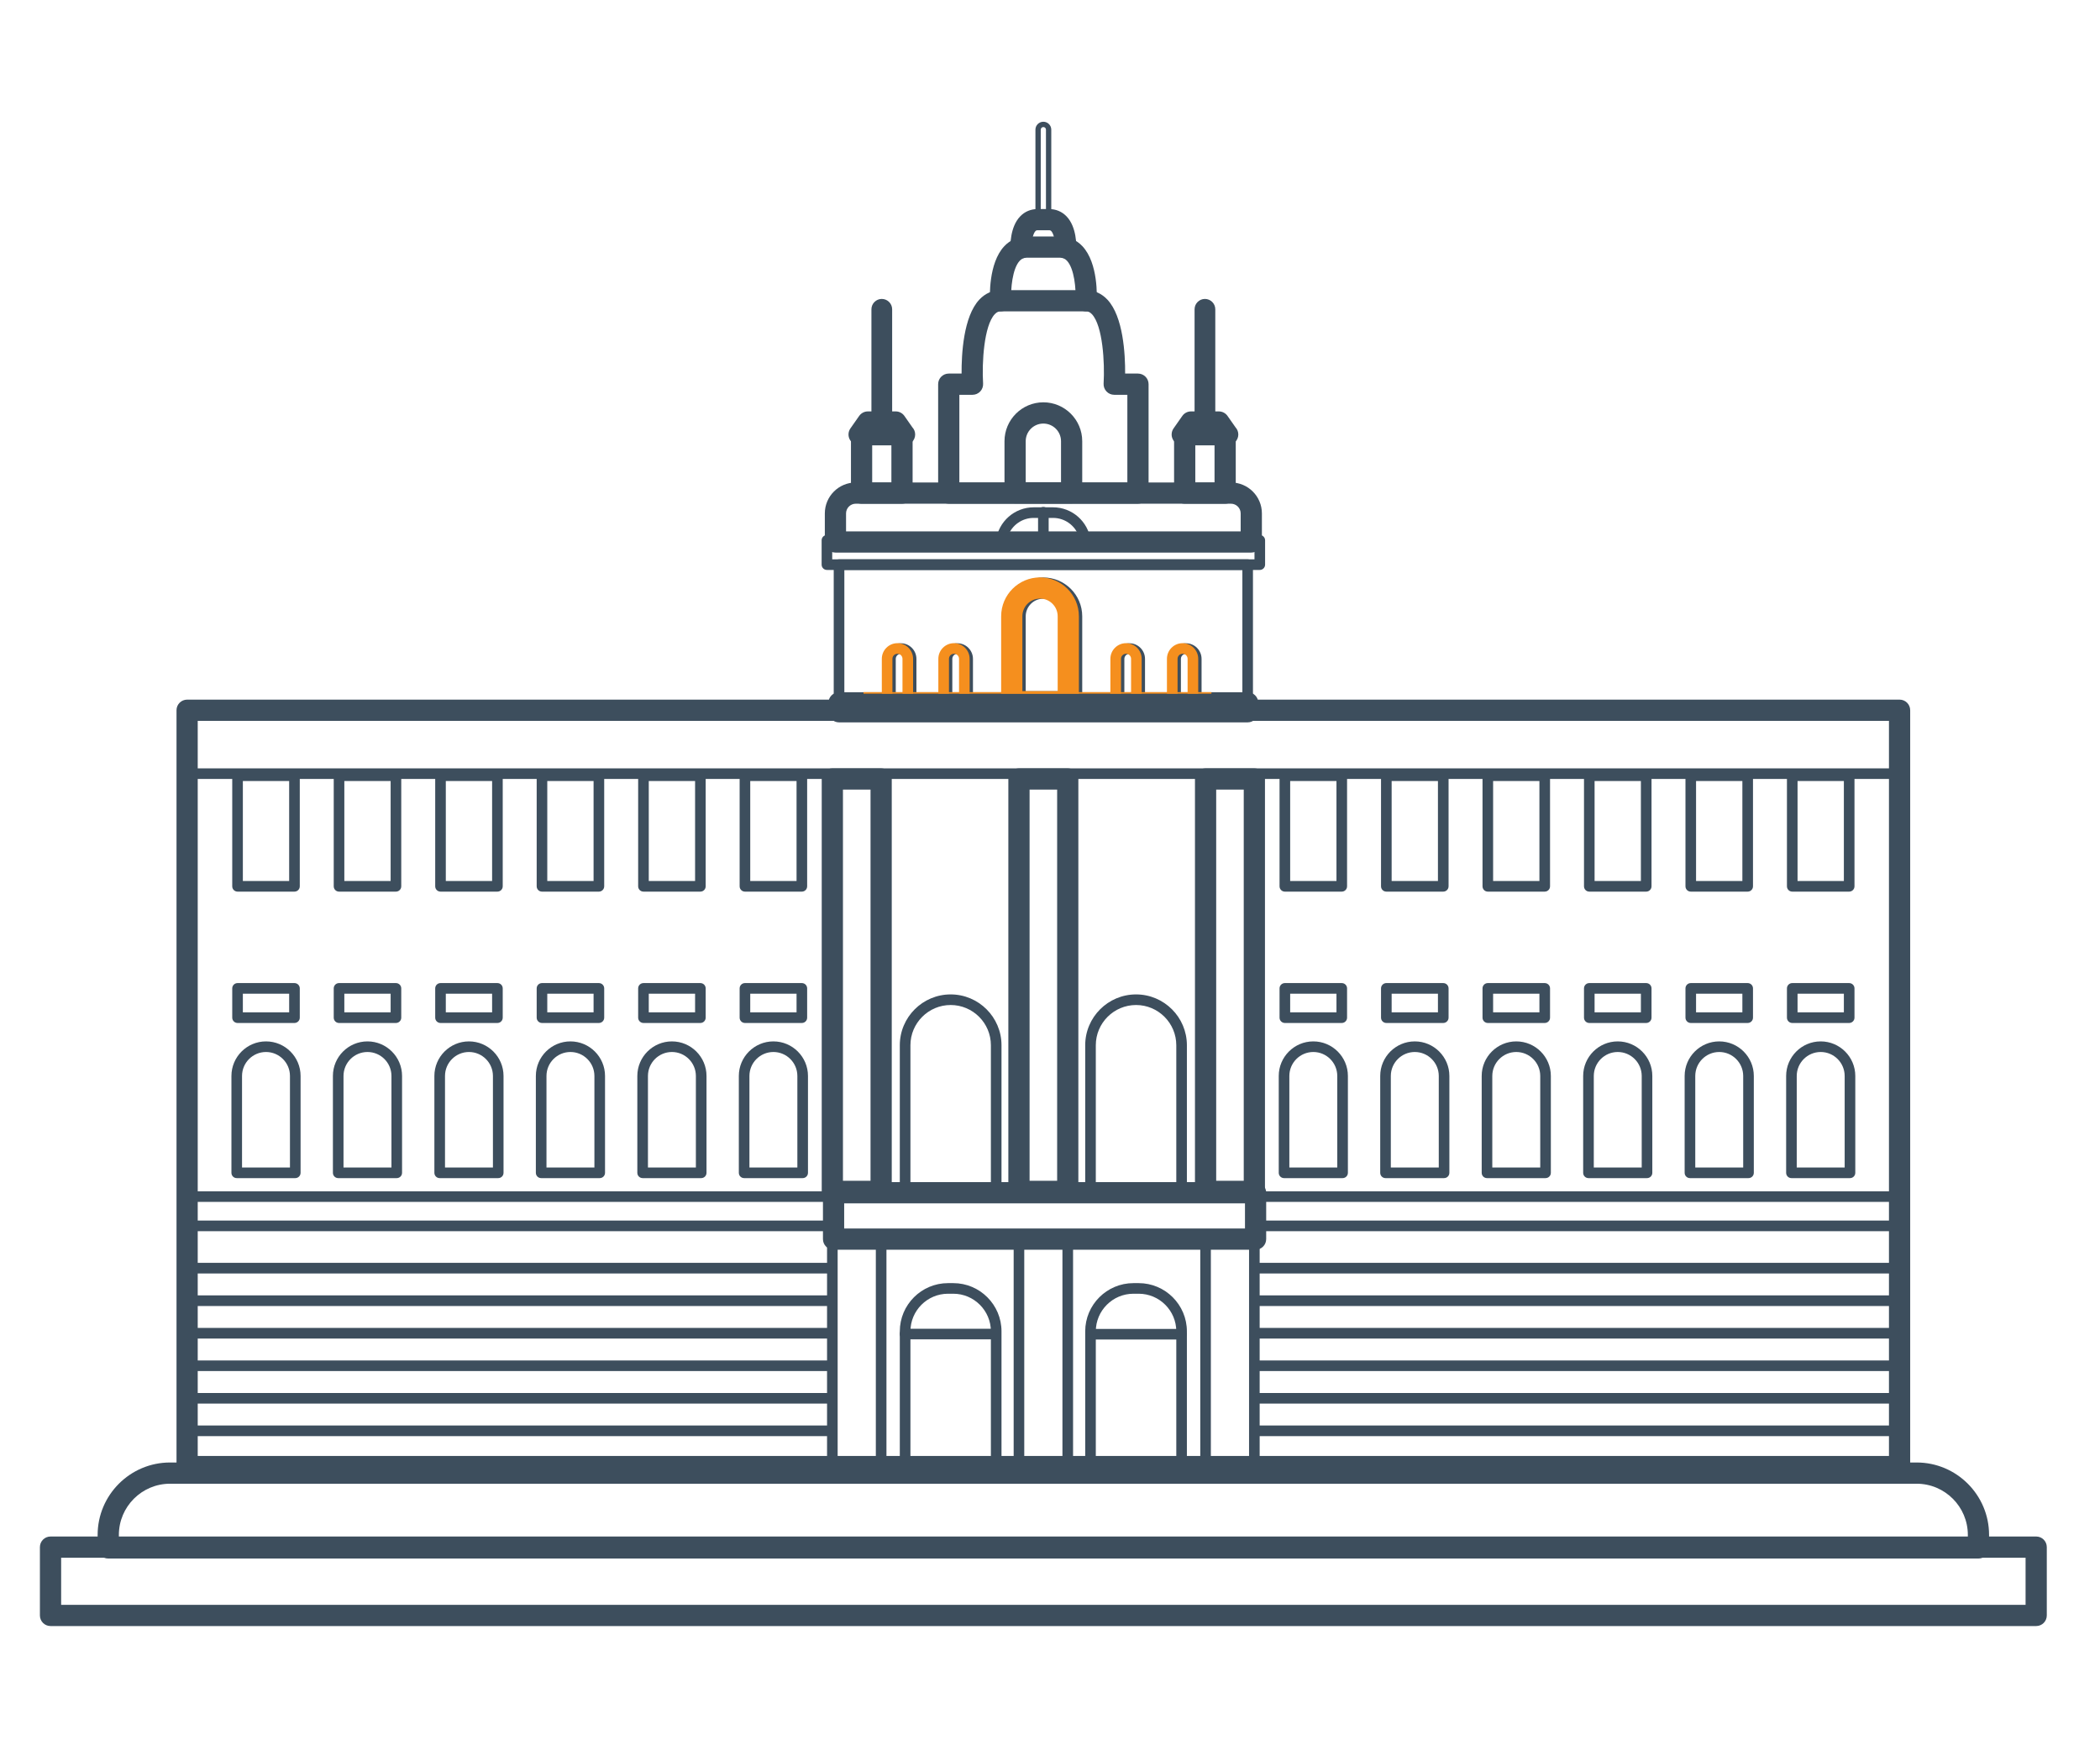 <svg xmlns="http://www.w3.org/2000/svg" xmlns:xlink="http://www.w3.org/1999/xlink" width="940" zoomAndPan="magnify" viewBox="0 0 705 591" height="788" preserveAspectRatio="xMidYMid meet" version="1.0"><defs><clipPath id="60f50d0887"><path d="M 347 40.711 L 353 40.711 L 353 74 L 347 74 Z M 347 40.711 " clip-rule="nonzero"/></clipPath><clipPath id="c14227e3f4"><path d="M 13.445 515 L 687.305 515 L 687.305 546 L 13.445 546 Z M 13.445 515 " clip-rule="nonzero"/></clipPath><clipPath id="cc626ce17a"><path d="M 336 193.156 L 363 193.156 L 363 232.84 L 336 232.84 Z M 336 193.156 " clip-rule="nonzero"/></clipPath><clipPath id="a78ce4f05c"><path d="M 289.891 193.156 L 406.695 193.156 L 406.695 232.84 L 289.891 232.84 Z M 289.891 193.156 " clip-rule="nonzero"/></clipPath><clipPath id="7d7ccf9ba3"><path d="M 289.891 232 L 406.695 232 L 406.695 232.84 L 289.891 232.84 Z M 289.891 232 " clip-rule="nonzero"/></clipPath><clipPath id="21eaa31dfa"><path d="M 315 215 L 326 215 L 326 232.84 L 315 232.84 Z M 315 215 " clip-rule="nonzero"/></clipPath><clipPath id="9a486ff87d"><path d="M 296 215 L 307 215 L 307 232.84 L 296 232.84 Z M 296 215 " clip-rule="nonzero"/></clipPath><clipPath id="14a8974a4a"><path d="M 391 215 L 403 215 L 403 232.84 L 391 232.84 Z M 391 215 " clip-rule="nonzero"/></clipPath><clipPath id="c9859ace32"><path d="M 372 215 L 384 215 L 384 232.84 L 372 232.84 Z M 372 215 " clip-rule="nonzero"/></clipPath></defs><path fill="#3d4e5d" d="M 322.07 161.941 L 378.469 161.941 L 378.469 132.512 L 374.055 132.512 C 373.074 132.512 372.133 132.105 371.461 131.391 C 370.785 130.672 370.438 129.715 370.496 128.73 C 370.914 121.785 370.219 109.328 366.57 105.449 C 365.801 104.625 365.152 104.512 364.613 104.512 L 335.922 104.512 C 335.391 104.512 334.738 104.625 333.961 105.449 C 330.309 109.34 329.613 121.793 330.039 128.73 C 330.098 129.715 329.754 130.672 329.082 131.391 C 328.41 132.105 327.469 132.512 326.488 132.512 L 322.07 132.512 Z M 382.027 169.066 L 318.508 169.066 C 316.543 169.066 314.949 167.473 314.949 165.508 L 314.949 128.945 C 314.949 126.98 316.543 125.387 318.508 125.387 L 322.82 125.387 C 322.773 118.914 323.426 106.254 328.777 100.566 C 330.727 98.488 333.199 97.391 335.922 97.391 L 364.613 97.391 C 367.34 97.391 369.809 98.488 371.766 100.566 C 377.109 106.254 377.77 118.914 377.723 125.387 L 382.027 125.387 C 383.992 125.387 385.594 126.98 385.594 128.945 L 385.594 165.508 C 385.594 167.473 383.992 169.066 382.027 169.066 " fill-opacity="1" fill-rule="nonzero"/><path fill="#3d4e5d" d="M 364.621 104.512 C 364.547 104.512 364.48 104.512 364.402 104.512 C 362.438 104.395 360.945 102.703 361.062 100.746 C 361.273 97.023 360.676 90.148 358.188 87.512 C 357.527 86.816 356.797 86.5 355.824 86.5 L 344.711 86.5 C 343.738 86.5 343.016 86.816 342.348 87.512 C 339.859 90.148 339.27 97.031 339.48 100.746 C 339.59 102.711 338.09 104.395 336.129 104.504 C 334.156 104.625 332.484 103.129 332.363 101.164 C 332.289 99.871 331.773 88.355 337.16 82.629 C 339.172 80.508 341.781 79.379 344.711 79.379 L 355.824 79.379 C 358.762 79.379 361.371 80.508 363.371 82.629 C 368.77 88.355 368.246 99.871 368.172 101.164 C 368.059 103.055 366.488 104.512 364.621 104.512 " fill-opacity="1" fill-rule="nonzero"/><path fill="#3d4e5d" d="M 357.762 86.719 C 357.699 86.719 357.648 86.719 357.594 86.711 C 355.629 86.629 354.113 84.961 354.195 83.004 C 354.254 81.41 353.895 78.57 352.918 77.555 C 352.773 77.406 352.617 77.285 352.176 77.285 L 348.359 77.285 C 347.918 77.285 347.766 77.406 347.617 77.562 C 346.602 78.625 346.281 81.672 346.348 82.996 C 346.43 84.961 344.914 86.629 342.945 86.711 C 340.98 86.824 339.312 85.281 339.223 83.316 C 339.195 82.605 339.008 76.262 342.469 72.645 C 344.016 71.016 346.055 70.164 348.359 70.164 L 352.176 70.164 C 354.488 70.164 356.52 71.016 358.074 72.645 C 361.527 76.262 361.348 82.605 361.309 83.316 C 361.227 85.23 359.652 86.719 357.762 86.719 " fill-opacity="1" fill-rule="nonzero"/><path fill="#3d4e5d" d="M 344.344 161.84 L 356.199 161.84 L 356.199 148.094 C 356.199 144.82 353.539 142.168 350.27 142.168 C 346.996 142.168 344.344 144.82 344.344 148.094 Z M 359.754 168.961 L 340.777 168.961 C 338.812 168.961 337.223 167.363 337.223 165.395 L 337.223 148.094 C 337.223 140.895 343.074 135.035 350.27 135.035 C 357.469 135.035 363.32 140.895 363.32 148.094 L 363.32 165.395 C 363.32 167.363 361.73 168.961 359.754 168.961 " fill-opacity="1" fill-rule="nonzero"/><path fill="#3d4e5d" d="M 344.344 231.996 L 356.199 231.996 L 356.199 206.875 C 356.199 203.602 353.539 200.941 350.27 200.941 C 346.996 200.941 344.344 203.602 344.344 206.875 Z M 359.754 239.121 L 340.777 239.121 C 338.812 239.121 337.223 237.527 337.223 235.555 L 337.223 206.875 C 337.223 199.68 343.074 193.828 350.27 193.828 C 357.469 193.828 363.32 199.68 363.32 206.875 L 363.32 235.555 C 363.32 237.527 361.73 239.121 359.754 239.121 " fill-opacity="1" fill-rule="nonzero"/><path fill="#3d4e5d" d="M 338.426 179.805 L 362.109 179.805 C 360.809 176.293 357.418 173.836 353.539 173.836 L 347.004 173.836 C 343.117 173.836 339.734 176.293 338.426 179.805 Z M 364.375 183.371 L 336.168 183.371 C 335.652 183.371 335.168 183.148 334.828 182.766 C 334.484 182.375 334.328 181.867 334.395 181.359 C 335.211 175.039 340.629 170.277 347.004 170.277 L 353.539 170.277 C 359.906 170.277 365.324 175.039 366.137 181.359 C 366.207 181.867 366.047 182.375 365.711 182.766 C 365.375 183.148 364.891 183.371 364.375 183.371 " fill-opacity="1" fill-rule="nonzero"/><path fill="#3d4e5d" d="M 284.031 178.348 L 416.512 178.348 L 416.512 172.324 C 416.512 170.531 415.047 169.066 413.254 169.066 L 287.289 169.066 C 285.488 169.066 284.031 170.531 284.031 172.324 Z M 420.07 185.473 L 280.465 185.473 C 278.5 185.473 276.906 183.871 276.906 181.906 L 276.906 172.324 C 276.906 166.598 281.562 161.941 287.289 161.941 L 413.254 161.941 C 418.98 161.941 423.637 166.598 423.637 172.324 L 423.637 181.906 C 423.637 183.871 422.035 185.473 420.07 185.473 " fill-opacity="1" fill-rule="nonzero"/><path fill="#3d4e5d" d="M 350.27 183.527 C 349.285 183.527 348.492 182.727 348.492 181.75 L 348.492 171.938 C 348.492 170.957 349.285 170.156 350.27 170.156 C 351.25 170.156 352.051 170.957 352.051 171.938 L 352.051 181.75 C 352.051 182.727 351.25 183.527 350.27 183.527 " fill-opacity="1" fill-rule="nonzero"/><path fill="#3d4e5d" d="M 401.281 161.949 L 407.738 161.949 L 407.738 149.484 L 401.281 149.484 Z M 411.297 169.074 L 397.723 169.074 C 395.758 169.074 394.156 167.473 394.156 165.508 L 394.156 145.918 C 394.156 143.953 395.758 142.355 397.723 142.355 L 411.297 142.355 C 413.27 142.355 414.859 143.953 414.859 145.918 L 414.859 165.508 C 414.859 167.473 413.27 169.074 411.297 169.074 " fill-opacity="1" fill-rule="nonzero"/><path fill="#3d4e5d" d="M 412.156 149.402 C 412.148 149.395 412.133 149.402 412.117 149.402 L 396.902 149.402 C 395.57 149.402 394.352 148.656 393.738 147.48 C 393.125 146.301 393.223 144.879 393.984 143.789 L 396.922 139.602 C 397.59 138.652 398.68 138.086 399.84 138.086 L 409.18 138.086 C 410.34 138.086 411.43 138.652 412.094 139.602 L 414.785 143.438 C 415.363 144.066 415.719 144.91 415.719 145.836 C 415.719 147.801 414.121 149.402 412.156 149.402 " fill-opacity="1" fill-rule="nonzero"/><path fill="#3d4e5d" d="M 406.207 143.16 L 402.812 143.16 C 401.832 143.16 401.035 142.363 401.035 141.375 L 401.035 103.816 C 401.035 101.898 402.598 100.336 404.508 100.336 C 406.43 100.336 407.992 101.898 407.992 103.816 L 407.992 141.375 C 407.992 142.363 407.191 143.16 406.207 143.16 " fill-opacity="1" fill-rule="nonzero"/><path fill="#3d4e5d" d="M 292.805 161.949 L 299.254 161.949 L 299.254 149.484 L 292.805 149.484 Z M 302.82 169.074 L 289.238 169.074 C 287.273 169.074 285.68 167.473 285.68 165.508 L 285.68 145.918 C 285.68 143.953 287.273 142.355 289.238 142.355 L 302.82 142.355 C 304.785 142.355 306.375 143.953 306.375 145.918 L 306.375 165.508 C 306.375 167.473 304.785 169.074 302.82 169.074 " fill-opacity="1" fill-rule="nonzero"/><path fill="#3d4e5d" d="M 303.672 149.402 C 303.664 149.395 303.648 149.402 303.641 149.402 L 288.418 149.402 C 287.086 149.402 285.867 148.656 285.254 147.48 C 284.648 146.301 284.738 144.879 285.5 143.789 L 288.438 139.602 C 289.113 138.652 290.195 138.086 291.363 138.086 L 300.695 138.086 C 301.863 138.086 302.945 138.652 303.617 139.602 L 306.301 143.438 C 306.883 144.066 307.234 144.91 307.234 145.836 C 307.234 147.801 305.645 149.402 303.672 149.402 " fill-opacity="1" fill-rule="nonzero"/><path fill="#3d4e5d" d="M 297.73 143.16 L 294.328 143.16 C 293.348 143.16 292.551 142.363 292.551 141.375 L 292.551 103.816 C 292.551 101.898 294.113 100.336 296.023 100.336 C 297.945 100.336 299.508 101.898 299.508 103.816 L 299.508 141.375 C 299.508 142.363 298.707 143.16 297.73 143.16 " fill-opacity="1" fill-rule="nonzero"/><path fill="#3d4e5d" d="M 279.387 187.742 L 421.148 187.742 L 421.148 183.141 L 279.387 183.141 Z M 422.926 191.301 L 277.609 191.301 C 276.621 191.301 275.832 190.5 275.832 189.523 L 275.832 181.352 C 275.832 180.375 276.621 179.574 277.609 179.574 L 422.926 179.574 C 423.91 179.574 424.711 180.375 424.711 181.352 L 424.711 189.523 C 424.711 190.5 423.91 191.301 422.926 191.301 " fill-opacity="1" fill-rule="nonzero"/><path fill="#3d4e5d" d="M 283.461 234.188 L 417.082 234.188 L 417.082 191.301 L 283.461 191.301 Z M 418.859 237.742 L 281.676 237.742 C 280.695 237.742 279.895 236.953 279.895 235.965 L 279.895 189.523 C 279.895 188.535 280.695 187.742 281.676 187.742 L 418.859 187.742 C 419.848 187.742 420.637 188.535 420.637 189.523 L 420.637 235.965 C 420.637 236.953 419.848 237.742 418.859 237.742 " fill-opacity="1" fill-rule="nonzero"/><path fill="#3d4e5d" d="M 418.859 242.461 L 281.676 242.461 C 279.711 242.461 278.117 240.867 278.117 238.902 L 278.117 235.914 C 278.117 233.945 279.711 232.348 281.676 232.348 L 418.859 232.348 C 420.824 232.348 422.426 233.945 422.426 235.914 L 422.426 238.902 C 422.426 240.867 420.824 242.461 418.859 242.461 " fill-opacity="1" fill-rule="nonzero"/><path fill="#3d4e5d" d="M 319.703 233.773 L 323.082 233.773 L 323.082 221.16 C 323.082 220.227 322.32 219.461 321.391 219.461 C 320.457 219.461 319.703 220.227 319.703 221.16 Z M 324.859 237.34 L 317.918 237.34 C 316.938 237.34 316.137 236.539 316.137 235.555 L 316.137 221.16 C 316.137 218.258 318.492 215.906 321.391 215.906 C 324.285 215.906 326.637 218.258 326.637 221.16 L 326.637 235.555 C 326.637 236.539 325.84 237.34 324.859 237.34 " fill-opacity="1" fill-rule="nonzero"/><path fill="#3d4e5d" d="M 300.719 233.773 L 304.098 233.773 L 304.098 221.16 C 304.098 220.227 303.344 219.461 302.406 219.461 C 301.473 219.461 300.719 220.227 300.719 221.16 Z M 305.875 237.34 L 298.941 237.34 C 297.953 237.34 297.16 236.539 297.16 235.555 L 297.16 221.16 C 297.16 218.258 299.516 215.906 302.406 215.906 C 305.301 215.906 307.656 218.258 307.656 221.16 L 307.656 235.555 C 307.656 236.539 306.863 237.34 305.875 237.34 " fill-opacity="1" fill-rule="nonzero"/><path fill="#3d4e5d" d="M 396.445 233.773 L 399.816 233.773 L 399.816 221.16 C 399.816 220.227 399.062 219.461 398.133 219.461 C 397.199 219.461 396.445 220.227 396.445 221.16 Z M 401.602 237.34 L 394.66 237.34 C 393.68 237.34 392.879 236.539 392.879 235.555 L 392.879 221.16 C 392.879 218.258 395.234 215.906 398.133 215.906 C 401.027 215.906 403.383 218.258 403.383 221.16 L 403.383 235.555 C 403.383 236.539 402.582 237.34 401.602 237.34 " fill-opacity="1" fill-rule="nonzero"/><path fill="#3d4e5d" d="M 377.461 233.773 L 380.84 233.773 L 380.84 221.16 C 380.84 220.227 380.078 219.461 379.152 219.461 C 378.215 219.461 377.461 220.227 377.461 221.16 Z M 382.617 237.34 L 375.684 237.34 C 374.695 237.34 373.895 236.539 373.895 235.555 L 373.895 221.16 C 373.895 218.258 376.258 215.906 379.152 215.906 C 382.043 215.906 384.398 218.258 384.398 221.16 L 384.398 235.555 C 384.398 236.539 383.605 237.34 382.617 237.34 " fill-opacity="1" fill-rule="nonzero"/><g clip-path="url(#60f50d0887)"><path fill="#3d4e5d" d="M 349.391 71.883 L 351.145 71.883 L 351.145 43.52 C 351.145 43.031 350.758 42.645 350.27 42.645 C 349.785 42.645 349.391 43.031 349.391 43.52 Z M 352.035 73.668 L 348.5 73.668 C 348.008 73.668 347.609 73.273 347.609 72.77 L 347.609 43.52 C 347.609 42.055 348.805 40.863 350.27 40.863 C 351.734 40.863 352.926 42.055 352.926 43.52 L 352.926 72.77 C 352.926 73.273 352.527 73.668 352.035 73.668 " fill-opacity="1" fill-rule="nonzero"/></g><path fill="#3d4e5d" d="M 66.379 488.695 L 634.152 488.695 L 634.152 241.953 L 66.379 241.953 Z M 637.719 495.82 L 62.824 495.82 C 60.855 495.82 59.258 494.227 59.258 492.262 L 59.258 238.387 C 59.258 236.422 60.855 234.828 62.824 234.828 L 637.719 234.828 C 639.684 234.828 641.277 236.422 641.277 238.387 L 641.277 492.262 C 641.277 494.227 639.684 495.82 637.719 495.82 " fill-opacity="1" fill-rule="nonzero"/><path fill="#3d4e5d" d="M 637.719 261.457 L 64.461 261.457 C 63.473 261.457 62.68 260.668 62.68 259.68 C 62.68 258.699 63.473 257.902 64.461 257.902 L 637.719 257.902 C 638.699 257.902 639.5 258.699 639.5 259.68 C 639.5 260.668 638.699 261.457 637.719 261.457 " fill-opacity="1" fill-rule="nonzero"/><path fill="#3d4e5d" d="M 637.719 403.41 L 64.461 403.41 C 63.473 403.41 62.68 402.613 62.68 401.625 C 62.68 400.645 63.473 399.848 64.461 399.848 L 637.719 399.848 C 638.699 399.848 639.5 400.645 639.5 401.625 C 639.5 402.613 638.699 403.41 637.719 403.41 " fill-opacity="1" fill-rule="nonzero"/><path fill="#3d4e5d" d="M 81.254 391.871 L 97.344 391.871 L 97.344 361.145 C 97.344 356.707 93.734 353.098 89.305 353.098 C 84.863 353.098 81.254 356.707 81.254 361.145 Z M 99.133 395.43 L 79.477 395.43 C 78.488 395.43 77.695 394.637 77.695 393.652 L 77.695 361.145 C 77.695 354.742 82.898 349.539 89.305 349.539 C 95.699 349.539 100.91 354.742 100.91 361.145 L 100.91 393.652 C 100.91 394.637 100.109 395.43 99.133 395.43 " fill-opacity="1" fill-rule="nonzero"/><path fill="#3d4e5d" d="M 81.531 339.793 L 97.074 339.793 L 97.074 333.531 L 81.531 333.531 Z M 98.855 343.359 L 79.75 343.359 C 78.766 343.359 77.965 342.559 77.965 341.57 L 77.965 331.742 C 77.965 330.766 78.766 329.965 79.75 329.965 L 98.855 329.965 C 99.84 329.965 100.641 330.766 100.641 331.742 L 100.641 341.57 C 100.641 342.559 99.84 343.359 98.855 343.359 " fill-opacity="1" fill-rule="nonzero"/><path fill="#3d4e5d" d="M 81.531 295.703 L 97.074 295.703 L 97.074 262.145 L 81.531 262.145 Z M 98.855 299.27 L 79.75 299.27 C 78.766 299.27 77.965 298.469 77.965 297.492 L 77.965 260.359 C 77.965 259.383 78.766 258.582 79.75 258.582 L 98.855 258.582 C 99.84 258.582 100.641 259.383 100.641 260.359 L 100.641 297.492 C 100.641 298.469 99.84 299.27 98.855 299.27 " fill-opacity="1" fill-rule="nonzero"/><path fill="#3d4e5d" d="M 115.32 391.871 L 131.418 391.871 L 131.418 361.145 C 131.418 356.707 127.809 353.098 123.371 353.098 C 118.93 353.098 115.32 356.707 115.32 361.145 Z M 133.199 395.43 L 113.543 395.43 C 112.562 395.43 111.762 394.637 111.762 393.652 L 111.762 361.145 C 111.762 354.742 116.965 349.539 123.371 349.539 C 129.766 349.539 134.977 354.742 134.977 361.145 L 134.977 393.652 C 134.977 394.637 134.176 395.43 133.199 395.43 " fill-opacity="1" fill-rule="nonzero"/><path fill="#3d4e5d" d="M 115.598 339.793 L 131.141 339.793 L 131.141 333.531 L 115.598 333.531 Z M 132.922 343.359 L 113.816 343.359 C 112.832 343.359 112.039 342.559 112.039 341.57 L 112.039 331.742 C 112.039 330.766 112.832 329.965 113.816 329.965 L 132.922 329.965 C 133.906 329.965 134.707 330.766 134.707 331.742 L 134.707 341.57 C 134.707 342.559 133.906 343.359 132.922 343.359 " fill-opacity="1" fill-rule="nonzero"/><path fill="#3d4e5d" d="M 115.598 295.703 L 131.141 295.703 L 131.141 262.145 L 115.598 262.145 Z M 132.922 299.27 L 113.816 299.27 C 112.832 299.27 112.039 298.469 112.039 297.492 L 112.039 260.359 C 112.039 259.383 112.832 258.582 113.816 258.582 L 132.922 258.582 C 133.906 258.582 134.707 259.383 134.707 260.359 L 134.707 297.492 C 134.707 298.469 133.906 299.27 132.922 299.27 " fill-opacity="1" fill-rule="nonzero"/><path fill="#3d4e5d" d="M 149.395 391.871 L 165.484 391.871 L 165.484 361.145 C 165.484 356.707 161.875 353.098 157.438 353.098 C 152.996 353.098 149.395 356.707 149.395 361.145 Z M 167.266 395.43 L 147.605 395.43 C 146.629 395.43 145.828 394.637 145.828 393.652 L 145.828 361.145 C 145.828 354.742 151.039 349.539 157.438 349.539 C 163.84 349.539 169.043 354.742 169.043 361.145 L 169.043 393.652 C 169.043 394.637 168.25 395.43 167.266 395.43 " fill-opacity="1" fill-rule="nonzero"/><path fill="#3d4e5d" d="M 149.664 339.793 L 165.207 339.793 L 165.207 333.531 L 149.664 333.531 Z M 166.996 343.359 L 147.883 343.359 C 146.898 343.359 146.105 342.559 146.105 341.57 L 146.105 331.742 C 146.105 330.766 146.898 329.965 147.883 329.965 L 166.996 329.965 C 167.973 329.965 168.773 330.766 168.773 331.742 L 168.773 341.57 C 168.773 342.559 167.973 343.359 166.996 343.359 " fill-opacity="1" fill-rule="nonzero"/><path fill="#3d4e5d" d="M 149.664 295.703 L 165.207 295.703 L 165.207 262.145 L 149.664 262.145 Z M 166.996 299.27 L 147.883 299.27 C 146.898 299.27 146.105 298.469 146.105 297.492 L 146.105 260.359 C 146.105 259.383 146.898 258.582 147.883 258.582 L 166.996 258.582 C 167.973 258.582 168.773 259.383 168.773 260.359 L 168.773 297.492 C 168.773 298.469 167.973 299.27 166.996 299.27 " fill-opacity="1" fill-rule="nonzero"/><path fill="#3d4e5d" d="M 183.461 391.871 L 199.551 391.871 L 199.551 361.145 C 199.551 356.707 195.941 353.098 191.5 353.098 C 187.07 353.098 183.461 356.707 183.461 361.145 Z M 201.332 395.43 L 181.672 395.43 C 180.695 395.43 179.895 394.637 179.895 393.652 L 179.895 361.145 C 179.895 354.742 185.105 349.539 191.5 349.539 C 197.906 349.539 203.117 354.742 203.117 361.145 L 203.117 393.652 C 203.117 394.637 202.316 395.43 201.332 395.43 " fill-opacity="1" fill-rule="nonzero"/><path fill="#3d4e5d" d="M 183.73 339.793 L 199.273 339.793 L 199.273 333.531 L 183.73 333.531 Z M 201.062 343.359 L 181.949 343.359 C 180.965 343.359 180.172 342.559 180.172 341.57 L 180.172 331.742 C 180.172 330.766 180.965 329.965 181.949 329.965 L 201.062 329.965 C 202.039 329.965 202.84 330.766 202.84 331.742 L 202.84 341.57 C 202.84 342.559 202.039 343.359 201.062 343.359 " fill-opacity="1" fill-rule="nonzero"/><path fill="#3d4e5d" d="M 183.73 295.703 L 199.273 295.703 L 199.273 262.145 L 183.73 262.145 Z M 201.062 299.27 L 181.949 299.27 C 180.965 299.27 180.172 298.469 180.172 297.492 L 180.172 260.359 C 180.172 259.383 180.965 258.582 181.949 258.582 L 201.062 258.582 C 202.039 258.582 202.84 259.383 202.84 260.359 L 202.84 297.492 C 202.84 298.469 202.039 299.27 201.062 299.27 " fill-opacity="1" fill-rule="nonzero"/><path fill="#3d4e5d" d="M 217.527 391.871 L 233.617 391.871 L 233.617 361.145 C 233.617 356.707 230.008 353.098 225.574 353.098 C 221.137 353.098 217.527 356.707 217.527 361.145 Z M 235.395 395.43 L 215.746 395.43 C 214.762 395.43 213.961 394.637 213.961 393.652 L 213.961 361.145 C 213.961 354.742 219.172 349.539 225.574 349.539 C 231.973 349.539 237.184 354.742 237.184 361.145 L 237.184 393.652 C 237.184 394.637 236.383 395.43 235.395 395.43 " fill-opacity="1" fill-rule="nonzero"/><path fill="#3d4e5d" d="M 217.801 339.793 L 233.348 339.793 L 233.348 333.531 L 217.801 333.531 Z M 235.129 343.359 L 216.016 343.359 C 215.039 343.359 214.238 342.559 214.238 341.57 L 214.238 331.742 C 214.238 330.766 215.039 329.965 216.016 329.965 L 235.129 329.965 C 236.113 329.965 236.906 330.766 236.906 331.742 L 236.906 341.57 C 236.906 342.559 236.113 343.359 235.129 343.359 " fill-opacity="1" fill-rule="nonzero"/><path fill="#3d4e5d" d="M 217.801 295.703 L 233.348 295.703 L 233.348 262.145 L 217.801 262.145 Z M 235.129 299.27 L 216.016 299.27 C 215.039 299.27 214.238 298.469 214.238 297.492 L 214.238 260.359 C 214.238 259.383 215.039 258.582 216.016 258.582 L 235.129 258.582 C 236.113 258.582 236.906 259.383 236.906 260.359 L 236.906 297.492 C 236.906 298.469 236.113 299.27 235.129 299.27 " fill-opacity="1" fill-rule="nonzero"/><path fill="#3d4e5d" d="M 251.594 391.871 L 267.684 391.871 L 267.684 361.145 C 267.684 356.707 264.082 353.098 259.641 353.098 C 255.203 353.098 251.594 356.707 251.594 361.145 Z M 269.469 395.43 L 249.812 395.43 C 248.828 395.43 248.035 394.637 248.035 393.652 L 248.035 361.145 C 248.035 354.742 253.238 349.539 259.641 349.539 C 266.039 349.539 271.25 354.742 271.25 361.145 L 271.25 393.652 C 271.25 394.637 270.449 395.43 269.469 395.43 " fill-opacity="1" fill-rule="nonzero"/><path fill="#3d4e5d" d="M 251.867 339.793 L 267.414 339.793 L 267.414 333.531 L 251.867 333.531 Z M 269.195 343.359 L 250.082 343.359 C 249.105 343.359 248.305 342.559 248.305 341.57 L 248.305 331.742 C 248.305 330.766 249.105 329.965 250.082 329.965 L 269.195 329.965 C 270.18 329.965 270.973 330.766 270.973 331.742 L 270.973 341.57 C 270.973 342.559 270.18 343.359 269.195 343.359 " fill-opacity="1" fill-rule="nonzero"/><path fill="#3d4e5d" d="M 251.867 295.703 L 267.414 295.703 L 267.414 262.145 L 251.867 262.145 Z M 269.195 299.27 L 250.082 299.27 C 249.105 299.27 248.305 298.469 248.305 297.492 L 248.305 260.359 C 248.305 259.383 249.105 258.582 250.082 258.582 L 269.195 258.582 C 270.18 258.582 270.973 259.383 270.973 260.359 L 270.973 297.492 C 270.973 298.469 270.18 299.27 269.195 299.27 " fill-opacity="1" fill-rule="nonzero"/><path fill="#3d4e5d" d="M 432.852 391.871 L 448.941 391.871 L 448.941 361.145 C 448.941 356.707 445.332 353.098 440.898 353.098 C 436.461 353.098 432.852 356.707 432.852 361.145 Z M 450.727 395.43 L 431.07 395.43 C 430.086 395.43 429.293 394.637 429.293 393.652 L 429.293 361.145 C 429.293 354.742 434.496 349.539 440.898 349.539 C 447.297 349.539 452.508 354.742 452.508 361.145 L 452.508 393.652 C 452.508 394.637 451.707 395.43 450.727 395.43 " fill-opacity="1" fill-rule="nonzero"/><path fill="#3d4e5d" d="M 433.129 339.793 L 448.672 339.793 L 448.672 333.531 L 433.129 333.531 Z M 450.453 343.359 L 431.34 343.359 C 430.363 343.359 429.562 342.559 429.562 341.57 L 429.562 331.742 C 429.562 330.766 430.363 329.965 431.34 329.965 L 450.453 329.965 C 451.438 329.965 452.23 330.766 452.23 331.742 L 452.23 341.57 C 452.23 342.559 451.438 343.359 450.453 343.359 " fill-opacity="1" fill-rule="nonzero"/><path fill="#3d4e5d" d="M 433.129 295.703 L 448.672 295.703 L 448.672 262.145 L 433.129 262.145 Z M 450.453 299.27 L 431.34 299.27 C 430.363 299.27 429.562 298.469 429.562 297.492 L 429.562 260.359 C 429.562 259.383 430.363 258.582 431.34 258.582 L 450.453 258.582 C 451.438 258.582 452.23 259.383 452.23 260.359 L 452.23 297.492 C 452.23 298.469 451.438 299.27 450.453 299.27 " fill-opacity="1" fill-rule="nonzero"/><path fill="#3d4e5d" d="M 466.918 391.871 L 483.016 391.871 L 483.016 361.145 C 483.016 356.707 479.406 353.098 474.965 353.098 C 470.527 353.098 466.918 356.707 466.918 361.145 Z M 484.793 395.43 L 465.137 395.43 C 464.152 395.43 463.359 394.637 463.359 393.652 L 463.359 361.145 C 463.359 354.742 468.57 349.539 474.965 349.539 C 481.363 349.539 486.574 354.742 486.574 361.145 L 486.574 393.652 C 486.574 394.637 485.781 395.43 484.793 395.43 " fill-opacity="1" fill-rule="nonzero"/><path fill="#3d4e5d" d="M 467.195 339.793 L 482.738 339.793 L 482.738 333.531 L 467.195 333.531 Z M 484.52 343.359 L 465.414 343.359 C 464.43 343.359 463.629 342.559 463.629 341.57 L 463.629 331.742 C 463.629 330.766 464.43 329.965 465.414 329.965 L 484.52 329.965 C 485.504 329.965 486.305 330.766 486.305 331.742 L 486.305 341.57 C 486.305 342.559 485.504 343.359 484.52 343.359 " fill-opacity="1" fill-rule="nonzero"/><path fill="#3d4e5d" d="M 467.195 295.703 L 482.738 295.703 L 482.738 262.145 L 467.195 262.145 Z M 484.52 299.27 L 465.414 299.27 C 464.43 299.27 463.629 298.469 463.629 297.492 L 463.629 260.359 C 463.629 259.383 464.43 258.582 465.414 258.582 L 484.52 258.582 C 485.504 258.582 486.305 259.383 486.305 260.359 L 486.305 297.492 C 486.305 298.469 485.504 299.27 484.52 299.27 " fill-opacity="1" fill-rule="nonzero"/><path fill="#3d4e5d" d="M 500.984 391.871 L 517.082 391.871 L 517.082 361.145 C 517.082 356.707 513.473 353.098 509.031 353.098 C 504.602 353.098 500.984 356.707 500.984 361.145 Z M 518.859 395.43 L 499.203 395.43 C 498.227 395.43 497.426 394.637 497.426 393.652 L 497.426 361.145 C 497.426 354.742 502.637 349.539 509.031 349.539 C 515.438 349.539 520.641 354.742 520.641 361.145 L 520.641 393.652 C 520.641 394.637 519.848 395.43 518.859 395.43 " fill-opacity="1" fill-rule="nonzero"/><path fill="#3d4e5d" d="M 501.262 339.793 L 516.805 339.793 L 516.805 333.531 L 501.262 333.531 Z M 518.586 343.359 L 499.48 343.359 C 498.496 343.359 497.703 342.559 497.703 341.57 L 497.703 331.742 C 497.703 330.766 498.496 329.965 499.48 329.965 L 518.586 329.965 C 519.57 329.965 520.371 330.766 520.371 331.742 L 520.371 341.57 C 520.371 342.559 519.57 343.359 518.586 343.359 " fill-opacity="1" fill-rule="nonzero"/><path fill="#3d4e5d" d="M 501.262 295.703 L 516.805 295.703 L 516.805 262.145 L 501.262 262.145 Z M 518.586 299.27 L 499.48 299.27 C 498.496 299.27 497.703 298.469 497.703 297.492 L 497.703 260.359 C 497.703 259.383 498.496 258.582 499.48 258.582 L 518.586 258.582 C 519.57 258.582 520.371 259.383 520.371 260.359 L 520.371 297.492 C 520.371 298.469 519.57 299.27 518.586 299.27 " fill-opacity="1" fill-rule="nonzero"/><path fill="#3d4e5d" d="M 535.059 391.871 L 551.148 391.871 L 551.148 361.145 C 551.148 356.707 547.539 353.098 543.098 353.098 C 538.668 353.098 535.059 356.707 535.059 361.145 Z M 552.926 395.43 L 533.27 395.43 C 532.293 395.43 531.492 394.637 531.492 393.652 L 531.492 361.145 C 531.492 354.742 536.703 349.539 543.098 349.539 C 549.504 349.539 554.707 354.742 554.707 361.145 L 554.707 393.652 C 554.707 394.637 553.914 395.43 552.926 395.43 " fill-opacity="1" fill-rule="nonzero"/><path fill="#3d4e5d" d="M 535.324 339.793 L 550.871 339.793 L 550.871 333.531 L 535.324 333.531 Z M 552.66 343.359 L 533.547 343.359 C 532.562 343.359 531.77 342.559 531.77 341.57 L 531.77 331.742 C 531.77 330.766 532.562 329.965 533.547 329.965 L 552.66 329.965 C 553.637 329.965 554.438 330.766 554.438 331.742 L 554.438 341.57 C 554.438 342.559 553.637 343.359 552.66 343.359 " fill-opacity="1" fill-rule="nonzero"/><path fill="#3d4e5d" d="M 535.324 295.703 L 550.871 295.703 L 550.871 262.145 L 535.324 262.145 Z M 552.66 299.27 L 533.547 299.27 C 532.562 299.27 531.77 298.469 531.77 297.492 L 531.77 260.359 C 531.77 259.383 532.562 258.582 533.547 258.582 L 552.66 258.582 C 553.637 258.582 554.438 259.383 554.438 260.359 L 554.438 297.492 C 554.438 298.469 553.637 299.27 552.66 299.27 " fill-opacity="1" fill-rule="nonzero"/><path fill="#3d4e5d" d="M 569.125 391.871 L 585.215 391.871 L 585.215 361.145 C 585.215 356.707 581.605 353.098 577.172 353.098 C 572.734 353.098 569.125 356.707 569.125 361.145 Z M 586.992 395.43 L 567.344 395.43 C 566.359 395.43 565.559 394.637 565.559 393.652 L 565.559 361.145 C 565.559 354.742 570.77 349.539 577.172 349.539 C 583.57 349.539 588.781 354.742 588.781 361.145 L 588.781 393.652 C 588.781 394.637 587.98 395.43 586.992 395.43 " fill-opacity="1" fill-rule="nonzero"/><path fill="#3d4e5d" d="M 569.391 339.793 L 584.938 339.793 L 584.938 333.531 L 569.391 333.531 Z M 586.723 343.359 L 567.613 343.359 C 566.633 343.359 565.836 342.559 565.836 341.57 L 565.836 331.742 C 565.836 330.766 566.633 329.965 567.613 329.965 L 586.723 329.965 C 587.711 329.965 588.504 330.766 588.504 331.742 L 588.504 341.57 C 588.504 342.559 587.711 343.359 586.723 343.359 " fill-opacity="1" fill-rule="nonzero"/><path fill="#3d4e5d" d="M 569.391 295.703 L 584.938 295.703 L 584.938 262.145 L 569.391 262.145 Z M 586.723 299.27 L 567.613 299.27 C 566.633 299.27 565.836 298.469 565.836 297.492 L 565.836 260.359 C 565.836 259.383 566.633 258.582 567.613 258.582 L 586.723 258.582 C 587.711 258.582 588.504 259.383 588.504 260.359 L 588.504 297.492 C 588.504 298.469 587.711 299.27 586.723 299.27 " fill-opacity="1" fill-rule="nonzero"/><path fill="#3d4e5d" d="M 603.191 391.871 L 619.281 391.871 L 619.281 361.145 C 619.281 356.707 615.672 353.098 611.238 353.098 C 606.801 353.098 603.191 356.707 603.191 361.145 Z M 621.066 395.43 L 601.41 395.43 C 600.426 395.43 599.633 394.637 599.633 393.652 L 599.633 361.145 C 599.633 354.742 604.832 349.539 611.238 349.539 C 617.637 349.539 622.848 354.742 622.848 361.145 L 622.848 393.652 C 622.848 394.637 622.047 395.43 621.066 395.43 " fill-opacity="1" fill-rule="nonzero"/><path fill="#3d4e5d" d="M 603.465 339.793 L 619.012 339.793 L 619.012 333.531 L 603.465 333.531 Z M 620.789 343.359 L 601.68 343.359 C 600.699 343.359 599.902 342.559 599.902 341.57 L 599.902 331.742 C 599.902 330.766 600.699 329.965 601.68 329.965 L 620.789 329.965 C 621.777 329.965 622.578 330.766 622.578 331.742 L 622.578 341.57 C 622.578 342.559 621.777 343.359 620.789 343.359 " fill-opacity="1" fill-rule="nonzero"/><path fill="#3d4e5d" d="M 603.465 295.703 L 619.012 295.703 L 619.012 262.145 L 603.465 262.145 Z M 620.789 299.27 L 601.68 299.27 C 600.699 299.27 599.902 298.469 599.902 297.492 L 599.902 260.359 C 599.902 259.383 600.699 258.582 601.68 258.582 L 620.789 258.582 C 621.777 258.582 622.578 259.383 622.578 260.359 L 622.578 297.492 C 622.578 298.469 621.777 299.27 620.789 299.27 " fill-opacity="1" fill-rule="nonzero"/><path fill="#3d4e5d" d="M 305.645 399.613 L 332.656 399.613 L 332.656 350.832 C 332.656 343.387 326.602 337.328 319.148 337.328 C 311.707 337.328 305.645 343.387 305.645 350.832 Z M 334.434 403.18 L 303.867 403.18 C 302.879 403.18 302.078 402.379 302.078 401.402 L 302.078 350.832 C 302.078 341.422 309.738 333.77 319.148 333.77 C 328.559 333.77 336.219 341.422 336.219 350.832 L 336.219 401.402 C 336.219 402.379 335.422 403.18 334.434 403.18 " fill-opacity="1" fill-rule="nonzero"/><path fill="#3d4e5d" d="M 367.879 399.613 L 394.898 399.613 L 394.898 350.832 C 394.898 343.387 388.836 337.328 381.395 337.328 C 373.941 337.328 367.879 343.387 367.879 350.832 Z M 396.676 403.18 L 366.102 403.18 C 365.121 403.18 364.32 402.379 364.32 401.402 L 364.32 350.832 C 364.32 341.422 371.977 333.77 381.395 333.77 C 390.801 333.77 398.457 341.422 398.457 350.832 L 398.457 401.402 C 398.457 402.379 397.656 403.18 396.676 403.18 " fill-opacity="1" fill-rule="nonzero"/><path fill="#3d4e5d" d="M 305.645 489.152 L 332.656 489.152 L 332.656 446.863 C 332.656 439.898 326.988 434.234 320.031 434.234 L 318.266 434.234 C 311.309 434.234 305.645 439.898 305.645 446.863 Z M 334.434 492.719 L 303.867 492.719 C 302.879 492.719 302.078 491.918 302.078 490.938 L 302.078 446.863 C 302.078 437.934 309.344 430.676 318.266 430.676 L 320.031 430.676 C 328.957 430.676 336.219 437.934 336.219 446.863 L 336.219 490.938 C 336.219 491.918 335.422 492.719 334.434 492.719 " fill-opacity="1" fill-rule="nonzero"/><path fill="#3d4e5d" d="M 367.879 489.152 L 394.898 489.152 L 394.898 446.863 C 394.898 439.898 389.234 434.234 382.266 434.234 L 380.512 434.234 C 373.547 434.234 367.879 439.898 367.879 446.863 Z M 396.676 492.719 L 366.102 492.719 C 365.121 492.719 364.32 491.918 364.32 490.938 L 364.32 446.863 C 364.32 437.934 371.578 430.676 380.512 430.676 L 382.266 430.676 C 391.199 430.676 398.457 437.934 398.457 446.863 L 398.457 490.938 C 398.457 491.918 397.656 492.719 396.676 492.719 " fill-opacity="1" fill-rule="nonzero"/><path fill="#3d4e5d" d="M 282.992 396.328 L 292.25 396.328 L 292.25 265.016 L 282.992 265.016 Z M 295.809 403.449 L 279.434 403.449 C 277.469 403.449 275.867 401.855 275.867 399.891 L 275.867 261.457 C 275.867 259.492 277.469 257.895 279.434 257.895 L 295.809 257.895 C 297.773 257.895 299.375 259.492 299.375 261.457 L 299.375 399.891 C 299.375 401.855 297.773 403.449 295.809 403.449 " fill-opacity="1" fill-rule="nonzero"/><path fill="#3d4e5d" d="M 408.293 396.328 L 417.543 396.328 L 417.543 265.016 L 408.293 265.016 Z M 421.109 403.449 L 404.727 403.449 C 402.762 403.449 401.168 401.855 401.168 399.891 L 401.168 261.457 C 401.168 259.492 402.762 257.895 404.727 257.895 L 421.109 257.895 C 423.074 257.895 424.668 259.492 424.668 261.457 L 424.668 399.891 C 424.668 401.855 423.074 403.449 421.109 403.449 " fill-opacity="1" fill-rule="nonzero"/><path fill="#3d4e5d" d="M 345.645 396.328 L 354.898 396.328 L 354.898 265.016 L 345.645 265.016 Z M 358.461 403.449 L 342.078 403.449 C 340.113 403.449 338.516 401.855 338.516 399.891 L 338.516 261.457 C 338.516 259.492 340.113 257.895 342.078 257.895 L 358.461 257.895 C 360.43 257.895 362.02 259.492 362.02 261.457 L 362.02 399.891 C 362.02 401.855 360.43 403.449 358.461 403.449 " fill-opacity="1" fill-rule="nonzero"/><path fill="#3d4e5d" d="M 281.211 489.012 L 294.031 489.012 L 294.031 417.469 L 281.211 417.469 Z M 295.809 492.574 L 279.434 492.574 C 278.445 492.574 277.652 491.777 277.652 490.789 L 277.652 415.691 C 277.652 414.703 278.445 413.906 279.434 413.906 L 295.809 413.906 C 296.793 413.906 297.594 414.703 297.594 415.691 L 297.594 490.789 C 297.594 491.777 296.793 492.574 295.809 492.574 " fill-opacity="1" fill-rule="nonzero"/><path fill="#3d4e5d" d="M 406.504 489.012 L 419.324 489.012 L 419.324 417.469 L 406.504 417.469 Z M 421.109 492.574 L 404.727 492.574 C 403.746 492.574 402.949 491.777 402.949 490.789 L 402.949 415.691 C 402.949 414.703 403.746 413.906 404.727 413.906 L 421.109 413.906 C 422.09 413.906 422.887 414.703 422.887 415.691 L 422.887 490.789 C 422.887 491.777 422.09 492.574 421.109 492.574 " fill-opacity="1" fill-rule="nonzero"/><path fill="#3d4e5d" d="M 343.859 489.012 L 356.676 489.012 L 356.676 417.469 L 343.859 417.469 Z M 358.461 492.574 L 342.078 492.574 C 341.102 492.574 340.301 491.777 340.301 490.789 L 340.301 415.691 C 340.301 414.703 341.102 413.906 342.078 413.906 L 358.461 413.906 C 359.441 413.906 360.242 414.703 360.242 415.691 L 360.242 490.789 C 360.242 491.777 359.441 492.574 358.461 492.574 " fill-opacity="1" fill-rule="nonzero"/><path fill="#3d4e5d" d="M 283.402 412.336 L 417.957 412.336 L 417.957 403.898 L 283.402 403.898 Z M 421.52 419.457 L 279.836 419.457 C 277.871 419.457 276.277 417.859 276.277 415.895 L 276.277 400.332 C 276.277 398.367 277.871 396.773 279.836 396.773 L 421.52 396.773 C 423.484 396.773 425.078 398.367 425.078 400.332 L 425.078 415.895 C 425.078 417.859 423.484 419.457 421.52 419.457 " fill-opacity="1" fill-rule="nonzero"/><path fill="#3d4e5d" d="M 334.301 449.539 L 303.867 449.539 C 302.879 449.539 302.078 448.75 302.078 447.762 C 302.078 446.781 302.879 445.984 303.867 445.984 L 334.301 445.984 C 335.285 445.984 336.078 446.781 336.078 447.762 C 336.078 448.75 335.285 449.539 334.301 449.539 " fill-opacity="1" fill-rule="nonzero"/><path fill="#3d4e5d" d="M 396.543 449.609 L 366.34 449.609 C 365.359 449.609 364.562 448.816 364.562 447.828 C 364.562 446.852 365.359 446.051 366.34 446.051 L 396.543 446.051 C 397.52 446.051 398.32 446.852 398.32 447.828 C 398.32 448.816 397.52 449.609 396.543 449.609 " fill-opacity="1" fill-rule="nonzero"/><path fill="#3d4e5d" d="M 279.566 413.238 L 63.914 413.238 C 62.934 413.238 62.137 412.441 62.137 411.461 C 62.137 410.473 62.934 409.676 63.914 409.676 L 279.566 409.676 C 280.555 409.676 281.348 410.473 281.348 411.461 C 281.348 412.441 280.555 413.238 279.566 413.238 " fill-opacity="1" fill-rule="nonzero"/><path fill="#3d4e5d" d="M 279.023 427.434 L 64.461 427.434 C 63.473 427.434 62.68 426.633 62.68 425.652 C 62.68 424.668 63.473 423.867 64.461 423.867 L 279.023 423.867 C 280 423.867 280.801 424.668 280.801 425.652 C 280.801 426.633 280 427.434 279.023 427.434 " fill-opacity="1" fill-rule="nonzero"/><path fill="#3d4e5d" d="M 279.023 438.352 L 64.461 438.352 C 63.473 438.352 62.68 437.551 62.68 436.574 C 62.68 435.586 63.473 434.789 64.461 434.789 L 279.023 434.789 C 280 434.789 280.801 435.586 280.801 436.574 C 280.801 437.551 280 438.352 279.023 438.352 " fill-opacity="1" fill-rule="nonzero"/><path fill="#3d4e5d" d="M 279.023 449.273 L 64.461 449.273 C 63.473 449.273 62.68 448.473 62.68 447.492 C 62.68 446.508 63.473 445.707 64.461 445.707 L 279.023 445.707 C 280 445.707 280.801 446.508 280.801 447.492 C 280.801 448.473 280 449.273 279.023 449.273 " fill-opacity="1" fill-rule="nonzero"/><path fill="#3d4e5d" d="M 279.023 460.191 L 64.461 460.191 C 63.473 460.191 62.68 459.391 62.68 458.414 C 62.68 457.426 63.473 456.625 64.461 456.625 L 279.023 456.625 C 280 456.625 280.801 457.426 280.801 458.414 C 280.801 459.391 280 460.191 279.023 460.191 " fill-opacity="1" fill-rule="nonzero"/><path fill="#3d4e5d" d="M 279.023 471.109 L 64.461 471.109 C 63.473 471.109 62.68 470.312 62.68 469.332 C 62.68 468.344 63.473 467.547 64.461 467.547 L 279.023 467.547 C 280 467.547 280.801 468.344 280.801 469.332 C 280.801 470.312 280 471.109 279.023 471.109 " fill-opacity="1" fill-rule="nonzero"/><path fill="#3d4e5d" d="M 279.023 482.031 L 64.461 482.031 C 63.473 482.031 62.68 481.23 62.68 480.25 C 62.68 479.266 63.473 478.465 64.461 478.465 L 279.023 478.465 C 280 478.465 280.801 479.266 280.801 480.25 C 280.801 481.23 280 482.031 279.023 482.031 " fill-opacity="1" fill-rule="nonzero"/><path fill="#3d4e5d" d="M 637.172 413.238 L 421.52 413.238 C 420.535 413.238 419.734 412.441 419.734 411.461 C 419.734 410.473 420.535 409.676 421.52 409.676 L 637.172 409.676 C 638.152 409.676 638.953 410.473 638.953 411.461 C 638.953 412.441 638.152 413.238 637.172 413.238 " fill-opacity="1" fill-rule="nonzero"/><path fill="#3d4e5d" d="M 636.629 427.434 L 422.059 427.434 C 421.078 427.434 420.281 426.633 420.281 425.652 C 420.281 424.668 421.078 423.867 422.059 423.867 L 636.629 423.867 C 637.605 423.867 638.406 424.668 638.406 425.652 C 638.406 426.633 637.605 427.434 636.629 427.434 " fill-opacity="1" fill-rule="nonzero"/><path fill="#3d4e5d" d="M 636.629 438.352 L 422.059 438.352 C 421.078 438.352 420.281 437.551 420.281 436.574 C 420.281 435.586 421.078 434.789 422.059 434.789 L 636.629 434.789 C 637.605 434.789 638.406 435.586 638.406 436.574 C 638.406 437.551 637.605 438.352 636.629 438.352 " fill-opacity="1" fill-rule="nonzero"/><path fill="#3d4e5d" d="M 636.629 449.273 L 422.059 449.273 C 421.078 449.273 420.281 448.473 420.281 447.492 C 420.281 446.508 421.078 445.707 422.059 445.707 L 636.629 445.707 C 637.605 445.707 638.406 446.508 638.406 447.492 C 638.406 448.473 637.605 449.273 636.629 449.273 " fill-opacity="1" fill-rule="nonzero"/><path fill="#3d4e5d" d="M 636.629 460.191 L 422.059 460.191 C 421.078 460.191 420.281 459.391 420.281 458.414 C 420.281 457.426 421.078 456.625 422.059 456.625 L 636.629 456.625 C 637.605 456.625 638.406 457.426 638.406 458.414 C 638.406 459.391 637.605 460.191 636.629 460.191 " fill-opacity="1" fill-rule="nonzero"/><path fill="#3d4e5d" d="M 636.629 471.109 L 422.059 471.109 C 421.078 471.109 420.281 470.312 420.281 469.332 C 420.281 468.344 421.078 467.547 422.059 467.547 L 636.629 467.547 C 637.605 467.547 638.406 468.344 638.406 469.332 C 638.406 470.312 637.605 471.109 636.629 471.109 " fill-opacity="1" fill-rule="nonzero"/><path fill="#3d4e5d" d="M 636.629 482.031 L 422.059 482.031 C 421.078 482.031 420.281 481.23 420.281 480.25 C 420.281 479.266 421.078 478.465 422.059 478.465 L 636.629 478.465 C 637.605 478.465 638.406 479.266 638.406 480.25 C 638.406 481.23 637.605 482.031 636.629 482.031 " fill-opacity="1" fill-rule="nonzero"/><path fill="#3d4e5d" d="M 39.906 515.992 L 660.633 515.992 L 660.633 515.191 C 660.633 505.715 652.922 498.004 643.445 498.004 L 57.09 498.004 C 47.613 498.004 39.906 505.715 39.906 515.191 Z M 664.199 523.113 L 36.344 523.113 C 34.375 523.113 32.777 521.523 32.777 519.559 L 32.777 515.191 C 32.777 501.785 43.688 490.879 57.09 490.879 L 643.445 490.879 C 656.852 490.879 667.758 501.785 667.758 515.191 L 667.758 519.559 C 667.758 521.523 666.164 523.113 664.199 523.113 " fill-opacity="1" fill-rule="nonzero"/><g clip-path="url(#c14227e3f4)"><path fill="#3d4e5d" d="M 20.527 538.652 L 680.016 538.652 L 680.016 522.844 L 20.527 522.844 Z M 683.578 545.777 L 16.961 545.777 C 14.996 545.777 13.398 544.184 13.398 542.219 L 13.398 519.281 C 13.398 517.316 14.996 515.723 16.961 515.723 L 683.578 515.723 C 685.547 515.723 687.137 517.316 687.137 519.281 L 687.137 542.219 C 687.137 544.184 685.547 545.777 683.578 545.777 " fill-opacity="1" fill-rule="nonzero"/></g><g clip-path="url(#cc626ce17a)"><path fill="#f58f1e" d="M 343.223 231.969 L 355.078 231.969 L 355.078 206.852 C 355.078 203.578 352.418 200.914 349.148 200.914 C 345.875 200.914 343.223 203.578 343.223 206.852 Z M 358.633 239.094 L 339.656 239.094 C 337.691 239.094 336.102 237.5 336.102 235.527 L 336.102 206.852 C 336.102 199.652 341.953 193.801 349.148 193.801 C 356.348 193.801 362.199 199.652 362.199 206.852 L 362.199 235.527 C 362.199 237.5 360.609 239.094 358.633 239.094 " fill-opacity="1" fill-rule="nonzero"/></g><g clip-path="url(#a78ce4f05c)"><path fill="#f58f1e" d="M 282.34 234.16 L 415.961 234.16 L 415.961 191.273 L 282.34 191.273 Z M 417.738 237.719 L 280.555 237.719 C 279.574 237.719 278.773 236.926 278.773 235.938 L 278.773 189.496 C 278.773 188.508 279.574 187.715 280.555 187.715 L 417.738 187.715 C 418.727 187.715 419.516 188.508 419.516 189.496 L 419.516 235.938 C 419.516 236.926 418.727 237.719 417.738 237.719 " fill-opacity="1" fill-rule="nonzero"/></g><g clip-path="url(#7d7ccf9ba3)"><path fill="#f58f1e" d="M 417.738 242.434 L 280.555 242.434 C 278.59 242.434 276.996 240.84 276.996 238.875 L 276.996 235.887 C 276.996 233.922 278.59 232.32 280.555 232.32 L 417.738 232.32 C 419.703 232.32 421.305 233.922 421.305 235.887 L 421.305 238.875 C 421.305 240.84 419.703 242.434 417.738 242.434 " fill-opacity="1" fill-rule="nonzero"/></g><g clip-path="url(#21eaa31dfa)"><path fill="#f58f1e" d="M 318.582 233.75 L 321.961 233.75 L 321.961 221.133 C 321.961 220.199 321.199 219.438 320.27 219.438 C 319.336 219.438 318.582 220.199 318.582 221.133 Z M 323.738 237.312 L 316.797 237.312 C 315.816 237.312 315.016 236.516 315.016 235.527 L 315.016 221.133 C 315.016 218.234 317.371 215.879 320.27 215.879 C 323.164 215.879 325.516 218.234 325.516 221.133 L 325.516 235.527 C 325.516 236.516 324.719 237.312 323.738 237.312 " fill-opacity="1" fill-rule="nonzero"/></g><g clip-path="url(#9a486ff87d)"><path fill="#f58f1e" d="M 299.598 233.75 L 302.977 233.75 L 302.977 221.133 C 302.977 220.199 302.223 219.438 301.285 219.438 C 300.352 219.438 299.598 220.199 299.598 221.133 Z M 304.754 237.312 L 297.82 237.312 C 296.832 237.312 296.039 236.516 296.039 235.527 L 296.039 221.133 C 296.039 218.234 298.395 215.879 301.285 215.879 C 304.18 215.879 306.535 218.234 306.535 221.133 L 306.535 235.527 C 306.535 236.516 305.742 237.312 304.754 237.312 " fill-opacity="1" fill-rule="nonzero"/></g><g clip-path="url(#14a8974a4a)"><path fill="#f58f1e" d="M 395.324 233.75 L 398.695 233.75 L 398.695 221.133 C 398.695 220.199 397.941 219.438 397.012 219.438 C 396.078 219.438 395.324 220.199 395.324 221.133 Z M 400.48 237.312 L 393.539 237.312 C 392.559 237.312 391.758 236.516 391.758 235.527 L 391.758 221.133 C 391.758 218.234 394.113 215.879 397.012 215.879 C 399.906 215.879 402.262 218.234 402.262 221.133 L 402.262 235.527 C 402.262 236.516 401.461 237.312 400.48 237.312 " fill-opacity="1" fill-rule="nonzero"/></g><g clip-path="url(#c9859ace32)"><path fill="#f58f1e" d="M 376.34 233.75 L 379.719 233.75 L 379.719 221.133 C 379.719 220.199 378.957 219.438 378.031 219.438 C 377.094 219.438 376.34 220.199 376.34 221.133 Z M 381.496 237.312 L 374.562 237.312 C 373.574 237.312 372.773 236.516 372.773 235.527 L 372.773 221.133 C 372.773 218.234 375.137 215.879 378.031 215.879 C 380.922 215.879 383.277 218.234 383.277 221.133 L 383.277 235.527 C 383.277 236.516 382.484 237.312 381.496 237.312 " fill-opacity="1" fill-rule="nonzero"/></g></svg>